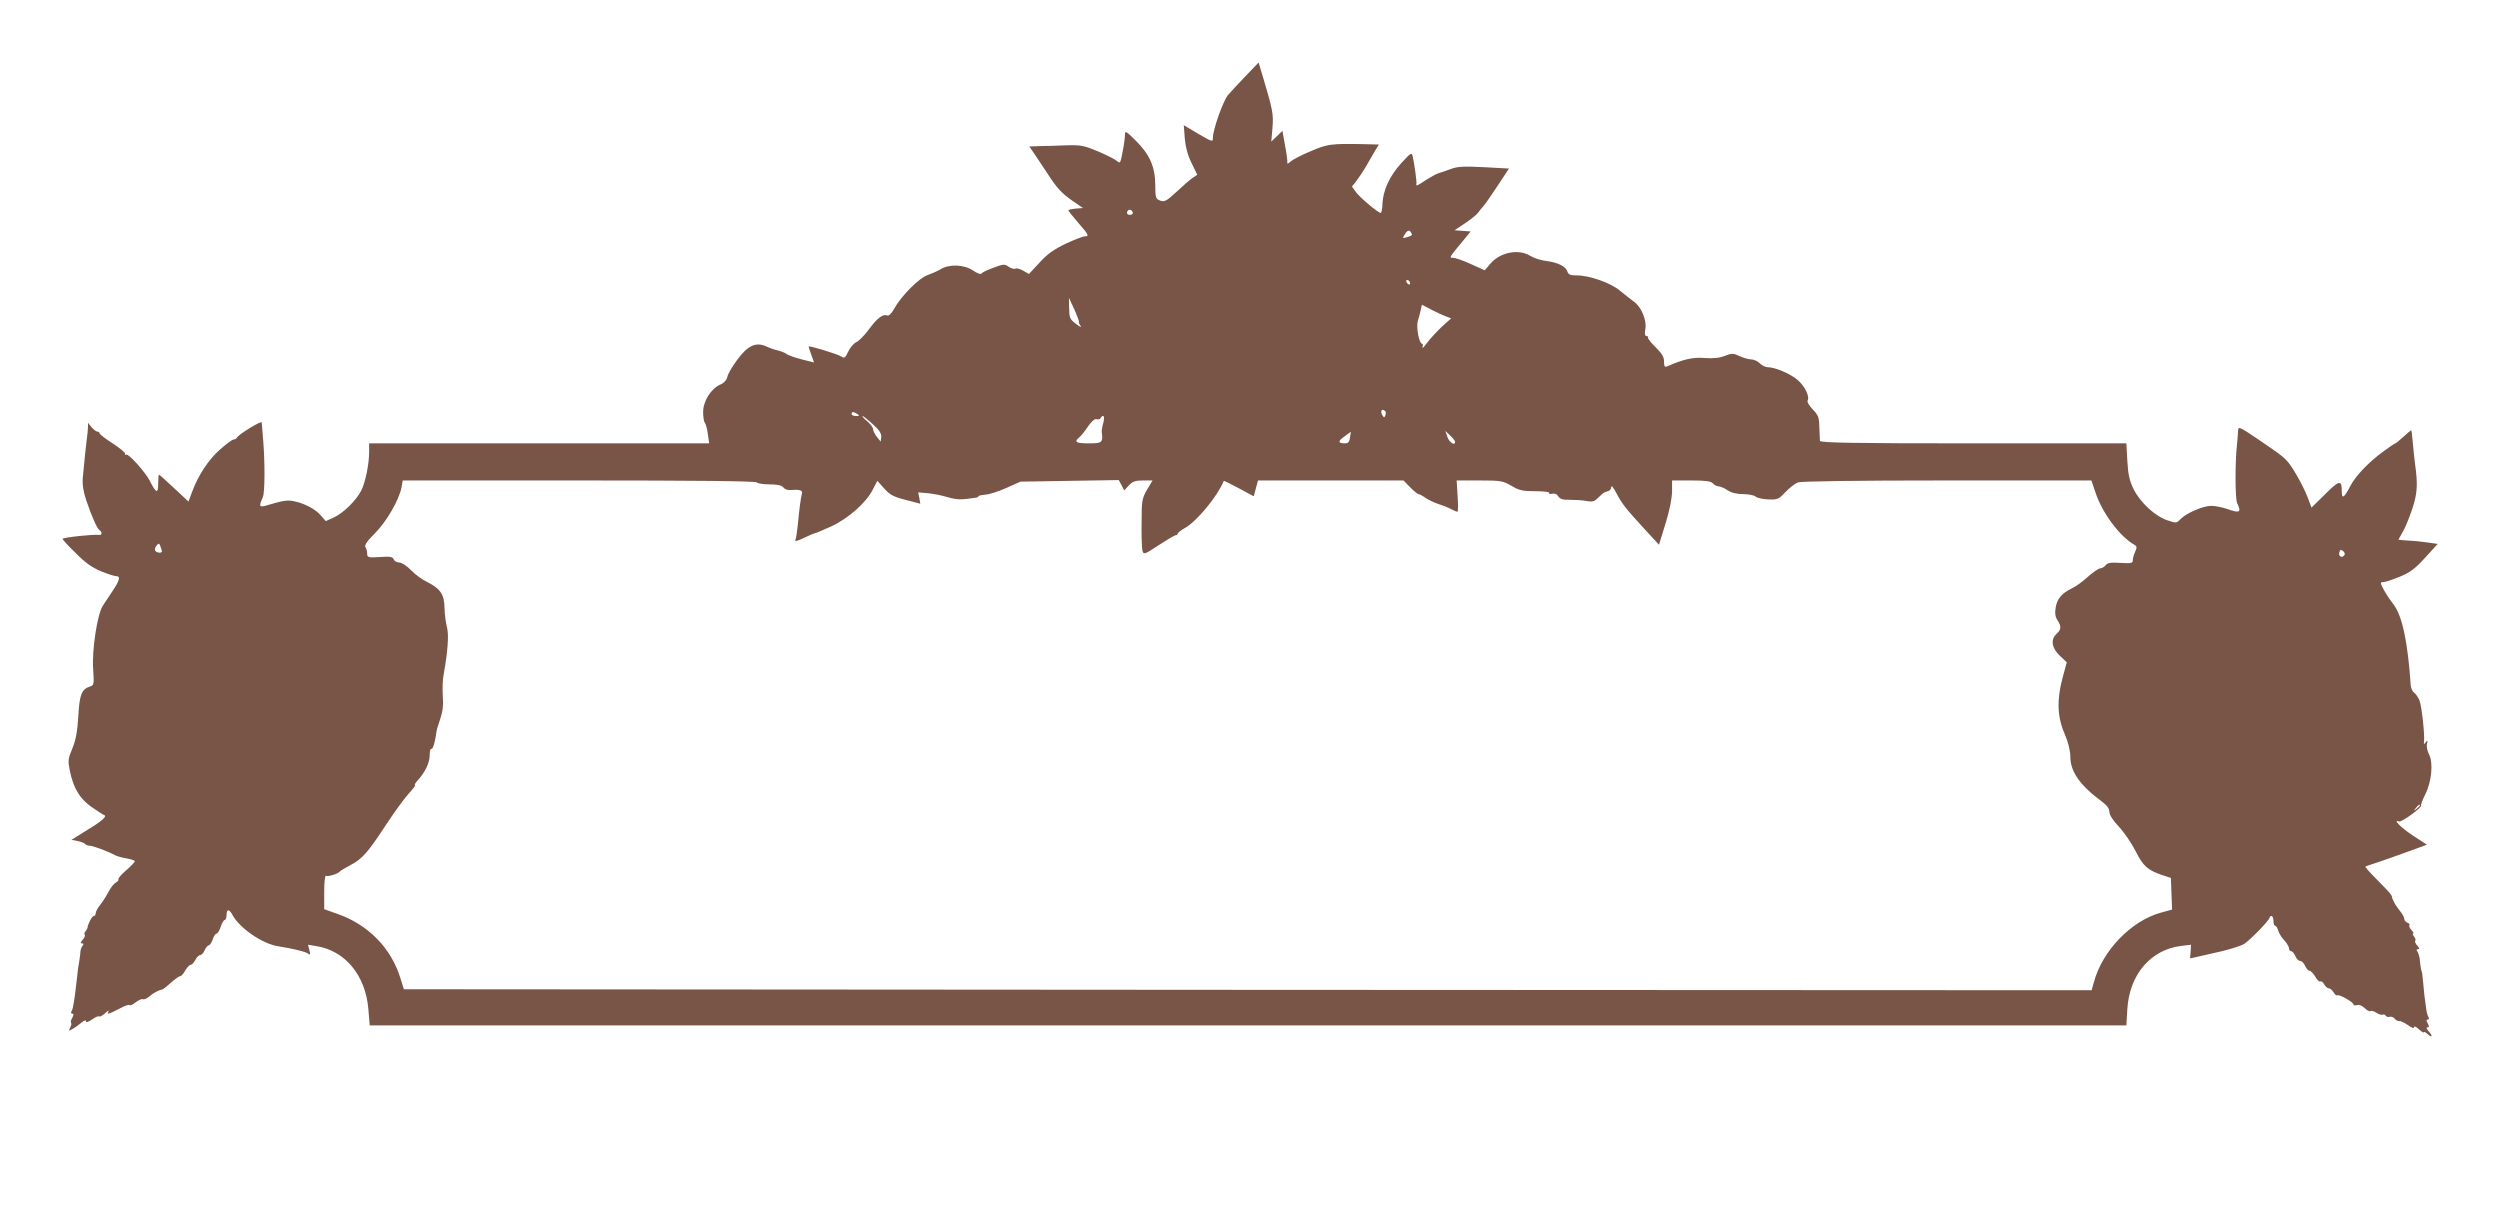 <?xml version="1.0" standalone="no"?>
<!DOCTYPE svg PUBLIC "-//W3C//DTD SVG 20010904//EN"
 "http://www.w3.org/TR/2001/REC-SVG-20010904/DTD/svg10.dtd">
<svg version="1.0" xmlns="http://www.w3.org/2000/svg"
 width="1280pt" height="626pt" viewBox="0 0 1280 626"
 preserveAspectRatio="xMidYMid meet">
<g transform="translate(0,626) scale(0.1,-0.1)"
fill="#795548" stroke="none">
<path d="M6379 5872 c-36 -37 -77 -82 -92 -99 -26 -33 -77 -177 -77 -219 0
-22 -3 -21 -75 21 l-74 44 5 -67 c4 -45 15 -87 35 -127 l29 -60 -23 -15 c-12
-8 -49 -40 -82 -71 -53 -49 -63 -54 -85 -46 -23 9 -25 14 -25 81 -1 93 -29
156 -101 227 -48 48 -54 51 -54 30 0 -13 -5 -52 -12 -87 -11 -59 -13 -63 -28
-49 -10 9 -54 31 -98 50 -72 30 -88 33 -163 31 -46 -2 -108 -4 -136 -4 l-53
-2 29 -42 c16 -24 45 -68 65 -98 48 -74 72 -100 131 -141 l50 -34 -37 -3 c-21
-2 -38 -6 -38 -9 0 -3 23 -31 50 -63 55 -63 58 -70 34 -70 -9 0 -53 -17 -98
-38 -62 -30 -93 -52 -134 -97 l-54 -58 -29 17 c-16 9 -34 14 -39 11 -6 -4 -22
0 -35 9 -22 15 -28 14 -79 -5 -31 -11 -58 -24 -61 -30 -4 -5 -23 2 -43 16 -46
31 -122 34 -167 6 -17 -10 -47 -23 -67 -30 -41 -14 -133 -105 -168 -169 -15
-27 -29 -41 -38 -37 -22 8 -49 -12 -93 -71 -22 -30 -51 -60 -65 -66 -13 -6
-32 -28 -41 -48 -16 -34 -20 -36 -38 -24 -19 12 -165 56 -165 50 0 -2 6 -21
14 -43 l14 -39 -63 16 c-35 9 -69 21 -77 27 -7 6 -27 14 -43 18 -17 4 -45 13
-63 22 -52 23 -94 4 -148 -70 -25 -34 -48 -73 -50 -87 -4 -16 -17 -31 -36 -39
-48 -21 -88 -85 -88 -141 0 -25 4 -50 9 -55 5 -6 12 -31 15 -57 l7 -48 -870 0
-871 0 0 -43 c0 -64 -19 -156 -41 -200 -27 -51 -92 -115 -141 -137 l-40 -18
-30 34 c-37 41 -129 78 -178 70 -19 -2 -56 -12 -82 -20 -52 -16 -55 -13 -32
39 10 24 11 169 2 285 -4 47 -7 90 -8 97 0 12 -122 -63 -128 -79 -2 -4 -9 -8
-15 -8 -7 0 -38 -23 -70 -51 -60 -53 -111 -131 -143 -216 l-19 -51 -74 69
c-40 38 -75 69 -77 69 -2 0 -4 -21 -4 -46 0 -53 -10 -51 -42 12 -23 47 -113
146 -122 136 -4 -3 -6 0 -6 6 0 6 -29 30 -65 53 -36 23 -65 46 -65 50 0 5 -5
9 -11 9 -6 0 -19 10 -30 22 l-18 23 -1 -30 c-1 -16 -3 -38 -5 -48 -3 -18 -12
-106 -21 -202 -3 -34 2 -70 17 -115 29 -85 56 -147 69 -155 14 -9 13 -26 -3
-24 -23 5 -187 -13 -187 -20 0 -3 30 -37 68 -73 49 -50 84 -74 129 -93 35 -14
69 -25 78 -25 23 0 18 -21 -18 -75 -17 -26 -40 -61 -51 -77 -28 -44 -56 -227
-49 -324 5 -76 4 -82 -14 -88 -45 -14 -56 -41 -62 -153 -5 -80 -13 -123 -31
-166 -22 -53 -23 -62 -12 -115 18 -88 51 -142 111 -184 29 -20 58 -39 64 -41
18 -6 -12 -32 -95 -82 l-72 -45 32 -6 c18 -4 35 -11 38 -15 3 -5 13 -9 23 -9
17 0 94 -29 131 -49 9 -5 35 -12 58 -16 23 -4 42 -10 42 -15 0 -4 -20 -25 -44
-46 -25 -21 -42 -42 -40 -46 3 -4 -3 -11 -13 -17 -10 -5 -27 -27 -38 -48 -11
-21 -30 -51 -42 -66 -13 -16 -23 -35 -23 -43 0 -8 -5 -14 -10 -14 -9 0 -31
-43 -32 -60 0 -3 -4 -11 -10 -18 -6 -7 -8 -15 -4 -19 3 -3 -1 -15 -11 -25 -11
-13 -12 -18 -3 -18 8 0 9 -4 3 -12 -6 -7 -10 -20 -11 -28 0 -8 -3 -31 -6 -50
-4 -19 -9 -55 -11 -80 -14 -123 -20 -164 -29 -178 -4 -7 -2 -12 4 -12 8 0 8
-6 0 -21 -7 -11 -9 -23 -6 -26 3 -3 1 -14 -5 -25 -9 -17 -8 -18 13 -6 13 7 33
22 45 32 15 12 23 15 23 7 0 -8 11 -4 31 9 16 12 33 19 36 16 4 -3 18 4 31 16
14 13 22 17 18 11 -11 -20 -4 -18 70 20 17 9 34 14 37 11 3 -4 18 3 33 15 14
11 31 18 36 15 5 -3 19 3 31 13 20 18 51 35 69 37 3 1 24 17 45 36 21 19 42
33 46 32 4 -1 15 11 25 28 9 16 22 30 28 30 6 0 17 11 24 25 7 14 19 25 25 25
7 0 17 11 23 25 6 14 16 25 21 25 5 0 14 13 20 30 5 16 14 30 20 30 5 0 15 16
21 35 6 19 16 35 21 35 5 0 9 11 9 25 0 32 13 32 30 1 36 -68 154 -149 235
-161 71 -11 142 -28 153 -38 11 -8 12 -5 6 18 l-7 28 42 -7 c148 -23 253 -150
267 -323 l7 -83 4497 0 4497 0 5 84 c11 177 120 304 276 323 l50 6 -2 -35 -3
-35 41 9 c23 5 50 11 61 14 74 15 154 38 175 51 30 19 130 122 130 134 0 5 5
9 10 9 6 0 10 -11 10 -25 0 -14 4 -25 9 -25 5 0 11 -10 15 -23 3 -13 17 -36
31 -51 14 -15 25 -34 25 -42 0 -7 5 -14 10 -14 6 0 16 -11 22 -25 6 -14 17
-25 25 -25 7 0 19 -11 25 -25 6 -14 16 -25 22 -25 7 0 20 -14 30 -30 9 -17 21
-28 26 -25 5 3 14 -4 20 -15 6 -11 16 -20 23 -20 7 0 18 -9 25 -21 7 -12 16
-18 19 -15 8 7 83 -35 83 -47 0 -5 7 -6 17 -3 10 4 25 -2 40 -15 12 -13 26
-19 30 -16 3 4 17 0 30 -8 13 -9 28 -13 33 -10 5 3 12 0 15 -6 4 -5 13 -8 20
-5 8 3 19 -2 26 -10 6 -8 17 -13 23 -12 6 2 26 -8 44 -20 20 -15 32 -19 32
-11 0 7 11 2 25 -11 14 -13 25 -20 25 -15 0 4 9 0 20 -10 24 -22 27 -9 3 17
-10 11 -12 18 -4 18 9 0 9 5 1 20 -8 14 -8 20 0 20 6 0 8 5 4 12 -4 6 -9 23
-11 37 -8 53 -13 97 -17 146 -3 28 -5 50 -6 50 -3 0 -8 31 -11 65 -2 14 -7 31
-12 38 -6 8 -5 12 3 12 9 0 8 5 -3 18 -10 10 -14 22 -11 25 4 4 1 13 -6 22 -7
8 -9 15 -5 15 5 0 1 8 -8 18 -10 10 -14 22 -11 25 4 4 -1 9 -10 13 -9 3 -16
12 -16 19 0 8 -10 26 -23 42 -22 26 -39 58 -41 75 -1 4 -13 20 -28 35 -15 16
-46 47 -69 71 -23 23 -40 44 -38 45 2 2 33 12 69 24 36 12 106 37 155 55 l91
33 -69 45 c-63 41 -109 88 -74 74 13 -5 122 74 113 83 -2 3 7 27 21 55 33 65
42 162 20 205 -9 16 -14 41 -11 54 5 19 4 21 -6 9 -9 -13 -11 -12 -9 5 4 36
-12 179 -23 208 -6 15 -18 33 -27 40 -9 7 -17 23 -18 37 -15 222 -43 356 -88
415 -32 41 -65 97 -65 110 0 3 7 5 15 5 8 0 45 12 81 27 54 22 79 41 131 98
l64 70 -48 7 c-26 4 -72 9 -100 10 -29 2 -53 4 -53 5 0 1 10 19 22 40 13 20
34 74 49 118 26 79 29 124 14 230 -3 22 -8 69 -11 105 -3 36 -7 66 -8 67 -1 1
-19 -13 -39 -32 -21 -19 -40 -35 -43 -35 -3 0 -31 -19 -62 -42 -73 -53 -141
-124 -167 -174 -32 -62 -45 -72 -45 -32 0 63 -12 61 -85 -12 l-70 -69 -20 53
c-25 64 -82 164 -110 191 -23 23 -35 32 -157 115 -80 54 -88 57 -89 37 0 -12
-3 -47 -6 -77 -10 -90 -9 -274 1 -295 23 -50 15 -54 -54 -30 -23 8 -59 15 -79
15 -42 0 -129 -38 -158 -69 -19 -20 -21 -20 -66 -5 -63 21 -140 92 -173 160
-21 42 -28 74 -32 144 l-5 90 -783 0 c-620 0 -784 3 -786 13 0 6 -2 38 -3 70
-1 50 -5 61 -34 91 -18 19 -30 39 -26 45 12 21 -15 76 -53 107 -38 32 -115 64
-152 64 -11 0 -29 9 -40 20 -11 11 -31 20 -45 20 -13 0 -40 8 -59 17 -32 15
-39 15 -75 1 -27 -11 -59 -14 -103 -11 -59 5 -109 -6 -190 -42 -15 -6 -18 -2
-18 24 0 23 -11 41 -42 72 -24 23 -42 46 -40 50 1 5 -3 9 -9 9 -7 0 -9 12 -5
35 9 44 -21 115 -59 141 -14 11 -46 35 -70 55 -48 41 -157 79 -223 79 -32 0
-42 4 -47 20 -8 26 -48 46 -109 54 -27 3 -63 15 -81 26 -61 38 -156 18 -206
-42 l-27 -32 -71 32 c-39 18 -80 32 -92 32 -21 0 -22 -1 69 108 l22 27 -41 3
-42 3 54 36 c30 20 60 44 67 54 7 10 18 24 25 31 7 7 40 54 73 104 l60 91
-127 7 c-104 5 -135 4 -170 -9 -24 -9 -53 -19 -64 -22 -11 -3 -39 -19 -63 -34
-45 -30 -53 -34 -50 -21 3 9 -11 108 -19 141 -5 22 -9 20 -59 -35 -59 -65 -93
-138 -96 -209 0 -25 -5 -45 -9 -45 -13 0 -106 78 -127 107 l-20 28 20 25 c11
14 35 49 52 78 17 30 39 67 48 83 l18 29 -78 2 c-168 3 -184 1 -271 -36 -46
-19 -92 -43 -103 -53 -11 -10 -18 -13 -17 -8 2 6 -3 45 -11 87 l-14 78 -28
-27 -29 -28 6 70 c6 71 2 91 -52 272 l-19 63 -65 -68z m-579 -703 c0 -5 -7 -9
-15 -9 -15 0 -20 12 -9 23 8 8 24 -1 24 -14z m1425 -100 c8 -13 6 -15 -23 -24
-22 -6 -22 -5 -10 14 14 23 24 26 33 10z m-5 -260 c0 -6 -4 -7 -10 -4 -5 3
-10 11 -10 16 0 6 5 7 10 4 6 -3 10 -11 10 -16z m-1696 -198 c-2 -2 2 -11 9
-20 6 -9 -4 -4 -23 10 -32 24 -35 31 -36 80 l-1 54 28 -60 c15 -33 25 -62 23
-64z m1879 29 l27 -10 -47 -42 c-25 -24 -60 -61 -76 -83 -16 -22 -27 -32 -24
-22 4 9 3 17 -2 17 -15 0 -31 86 -22 116 5 16 12 41 15 56 l6 28 48 -25 c26
-14 59 -29 75 -35z m-310 -486 c3 -3 3 -13 0 -21 -5 -12 -7 -12 -14 -1 -15 23
-4 40 14 22z m-2703 -14 c12 -8 11 -10 -7 -10 -13 0 -23 5 -23 10 0 13 11 13
30 0z m80 -53 c33 -30 44 -48 42 -65 l-3 -23 -20 25 c-10 13 -19 31 -19 39 0
8 -14 27 -31 41 -17 14 -27 26 -22 26 4 -1 28 -20 53 -43z m1179 8 c-6 -19 -9
-41 -8 -47 7 -54 2 -58 -66 -58 -66 0 -78 7 -49 31 9 7 29 32 45 56 18 26 35
40 43 37 8 -3 17 -1 21 5 14 24 23 9 14 -24z m1263 -75 c-3 -23 -9 -30 -26
-30 -36 0 -37 11 -3 35 18 13 32 24 33 24 0 1 -1 -12 -4 -29z m538 -22 c0 -22
-29 -4 -39 24 l-11 32 25 -24 c14 -13 25 -27 25 -32z m-3575 -208 c3 -5 32
-10 64 -10 40 0 63 -5 71 -15 7 -9 22 -15 34 -14 50 4 67 -1 62 -18 -6 -23
-13 -72 -21 -158 -4 -38 -9 -73 -12 -77 -7 -13 9 -9 52 12 22 11 43 19 47 20
5 0 42 16 84 35 87 40 179 121 213 189 l23 44 35 -39 c34 -37 48 -44 147 -68
l38 -10 -5 29 -6 29 47 -4 c26 -2 72 -11 102 -20 48 -14 72 -15 148 -3 6 1 12
4 12 7 0 3 15 7 34 8 18 1 67 16 107 34 l74 33 252 4 251 4 14 -26 14 -27 24
26 c19 20 33 25 72 25 l49 0 -28 -47 c-26 -45 -28 -56 -28 -168 -1 -66 1 -130
4 -143 6 -23 8 -23 84 27 43 28 82 51 87 51 6 0 10 4 10 8 0 5 18 18 39 30 60
34 165 162 197 240 1 1 35 -16 77 -38 l76 -41 11 40 11 41 372 0 373 0 34 -35
c19 -19 38 -35 43 -35 5 0 21 -8 35 -19 15 -10 44 -24 65 -31 22 -7 51 -18 65
-26 15 -8 30 -14 34 -14 4 0 4 36 1 80 l-5 80 116 0 c110 0 120 -2 164 -27 40
-24 58 -28 123 -28 44 0 75 -4 71 -9 -3 -5 4 -7 15 -4 13 3 24 -1 31 -13 9
-14 24 -19 60 -18 26 0 64 -2 84 -6 31 -6 41 -3 60 16 13 13 28 26 33 28 6 2
16 6 23 8 6 3 12 12 12 21 0 9 12 -6 26 -33 30 -57 48 -79 147 -187 l71 -77
33 107 c21 67 33 129 34 165 l0 57 98 0 c75 0 101 -4 111 -15 7 -8 20 -15 29
-15 9 0 30 -9 46 -20 20 -13 47 -20 81 -20 27 0 56 -6 62 -12 7 -7 36 -14 65
-15 49 -2 54 1 89 38 20 21 48 43 63 49 17 6 293 10 765 10 l738 0 22 -65 c34
-102 124 -222 196 -263 16 -9 16 -14 6 -37 -7 -14 -12 -34 -12 -43 0 -16 -8
-17 -63 -14 -49 3 -66 1 -76 -12 -7 -9 -20 -16 -28 -16 -8 0 -37 -20 -64 -44
-26 -24 -64 -51 -84 -60 -49 -24 -73 -52 -80 -97 -5 -28 -2 -47 9 -64 21 -32
20 -48 -4 -70 -32 -29 -26 -72 16 -112 l36 -34 -21 -77 c-31 -115 -28 -201 9
-287 19 -44 30 -88 30 -118 0 -78 49 -148 163 -232 25 -19 37 -35 37 -52 0
-15 18 -43 49 -76 27 -29 65 -85 85 -124 38 -77 62 -98 135 -123 l46 -15 3
-81 3 -81 -58 -16 c-152 -42 -299 -195 -342 -355 l-12 -42 -4321 2 -4320 3
-18 57 c-47 154 -166 275 -323 329 l-67 24 0 88 c0 51 4 86 9 83 10 -6 62 10
71 22 3 4 27 18 53 32 61 31 92 67 184 208 41 62 92 133 115 158 22 24 37 44
33 44 -5 0 1 10 12 23 39 41 63 92 63 130 0 21 4 36 9 33 7 -5 20 40 26 89 0
6 9 34 19 64 13 39 17 71 13 117 -2 35 -1 83 4 108 21 115 28 204 18 242 -6
21 -12 66 -13 100 -1 72 -21 100 -92 136 -24 11 -60 38 -80 59 -21 22 -48 39
-60 39 -12 0 -25 7 -28 16 -5 13 -18 16 -71 12 -60 -4 -65 -2 -65 17 0 11 -4
26 -9 34 -6 9 8 30 49 71 59 59 124 171 136 236 l6 34 904 0 c591 0 905 -3
909 -10z m-3046 -352 c1 -12 -27 -9 -34 2 -4 6 -1 18 6 26 12 14 14 14 20 -3
4 -10 8 -21 8 -25z m11175 -19 c-11 -18 -32 -9 -27 11 4 16 8 18 19 9 8 -6 11
-15 8 -20z m386 -1283 c0 -2 -8 -10 -17 -17 -16 -13 -17 -12 -4 4 13 16 21 21
21 13z"/>
</g>
</svg>

